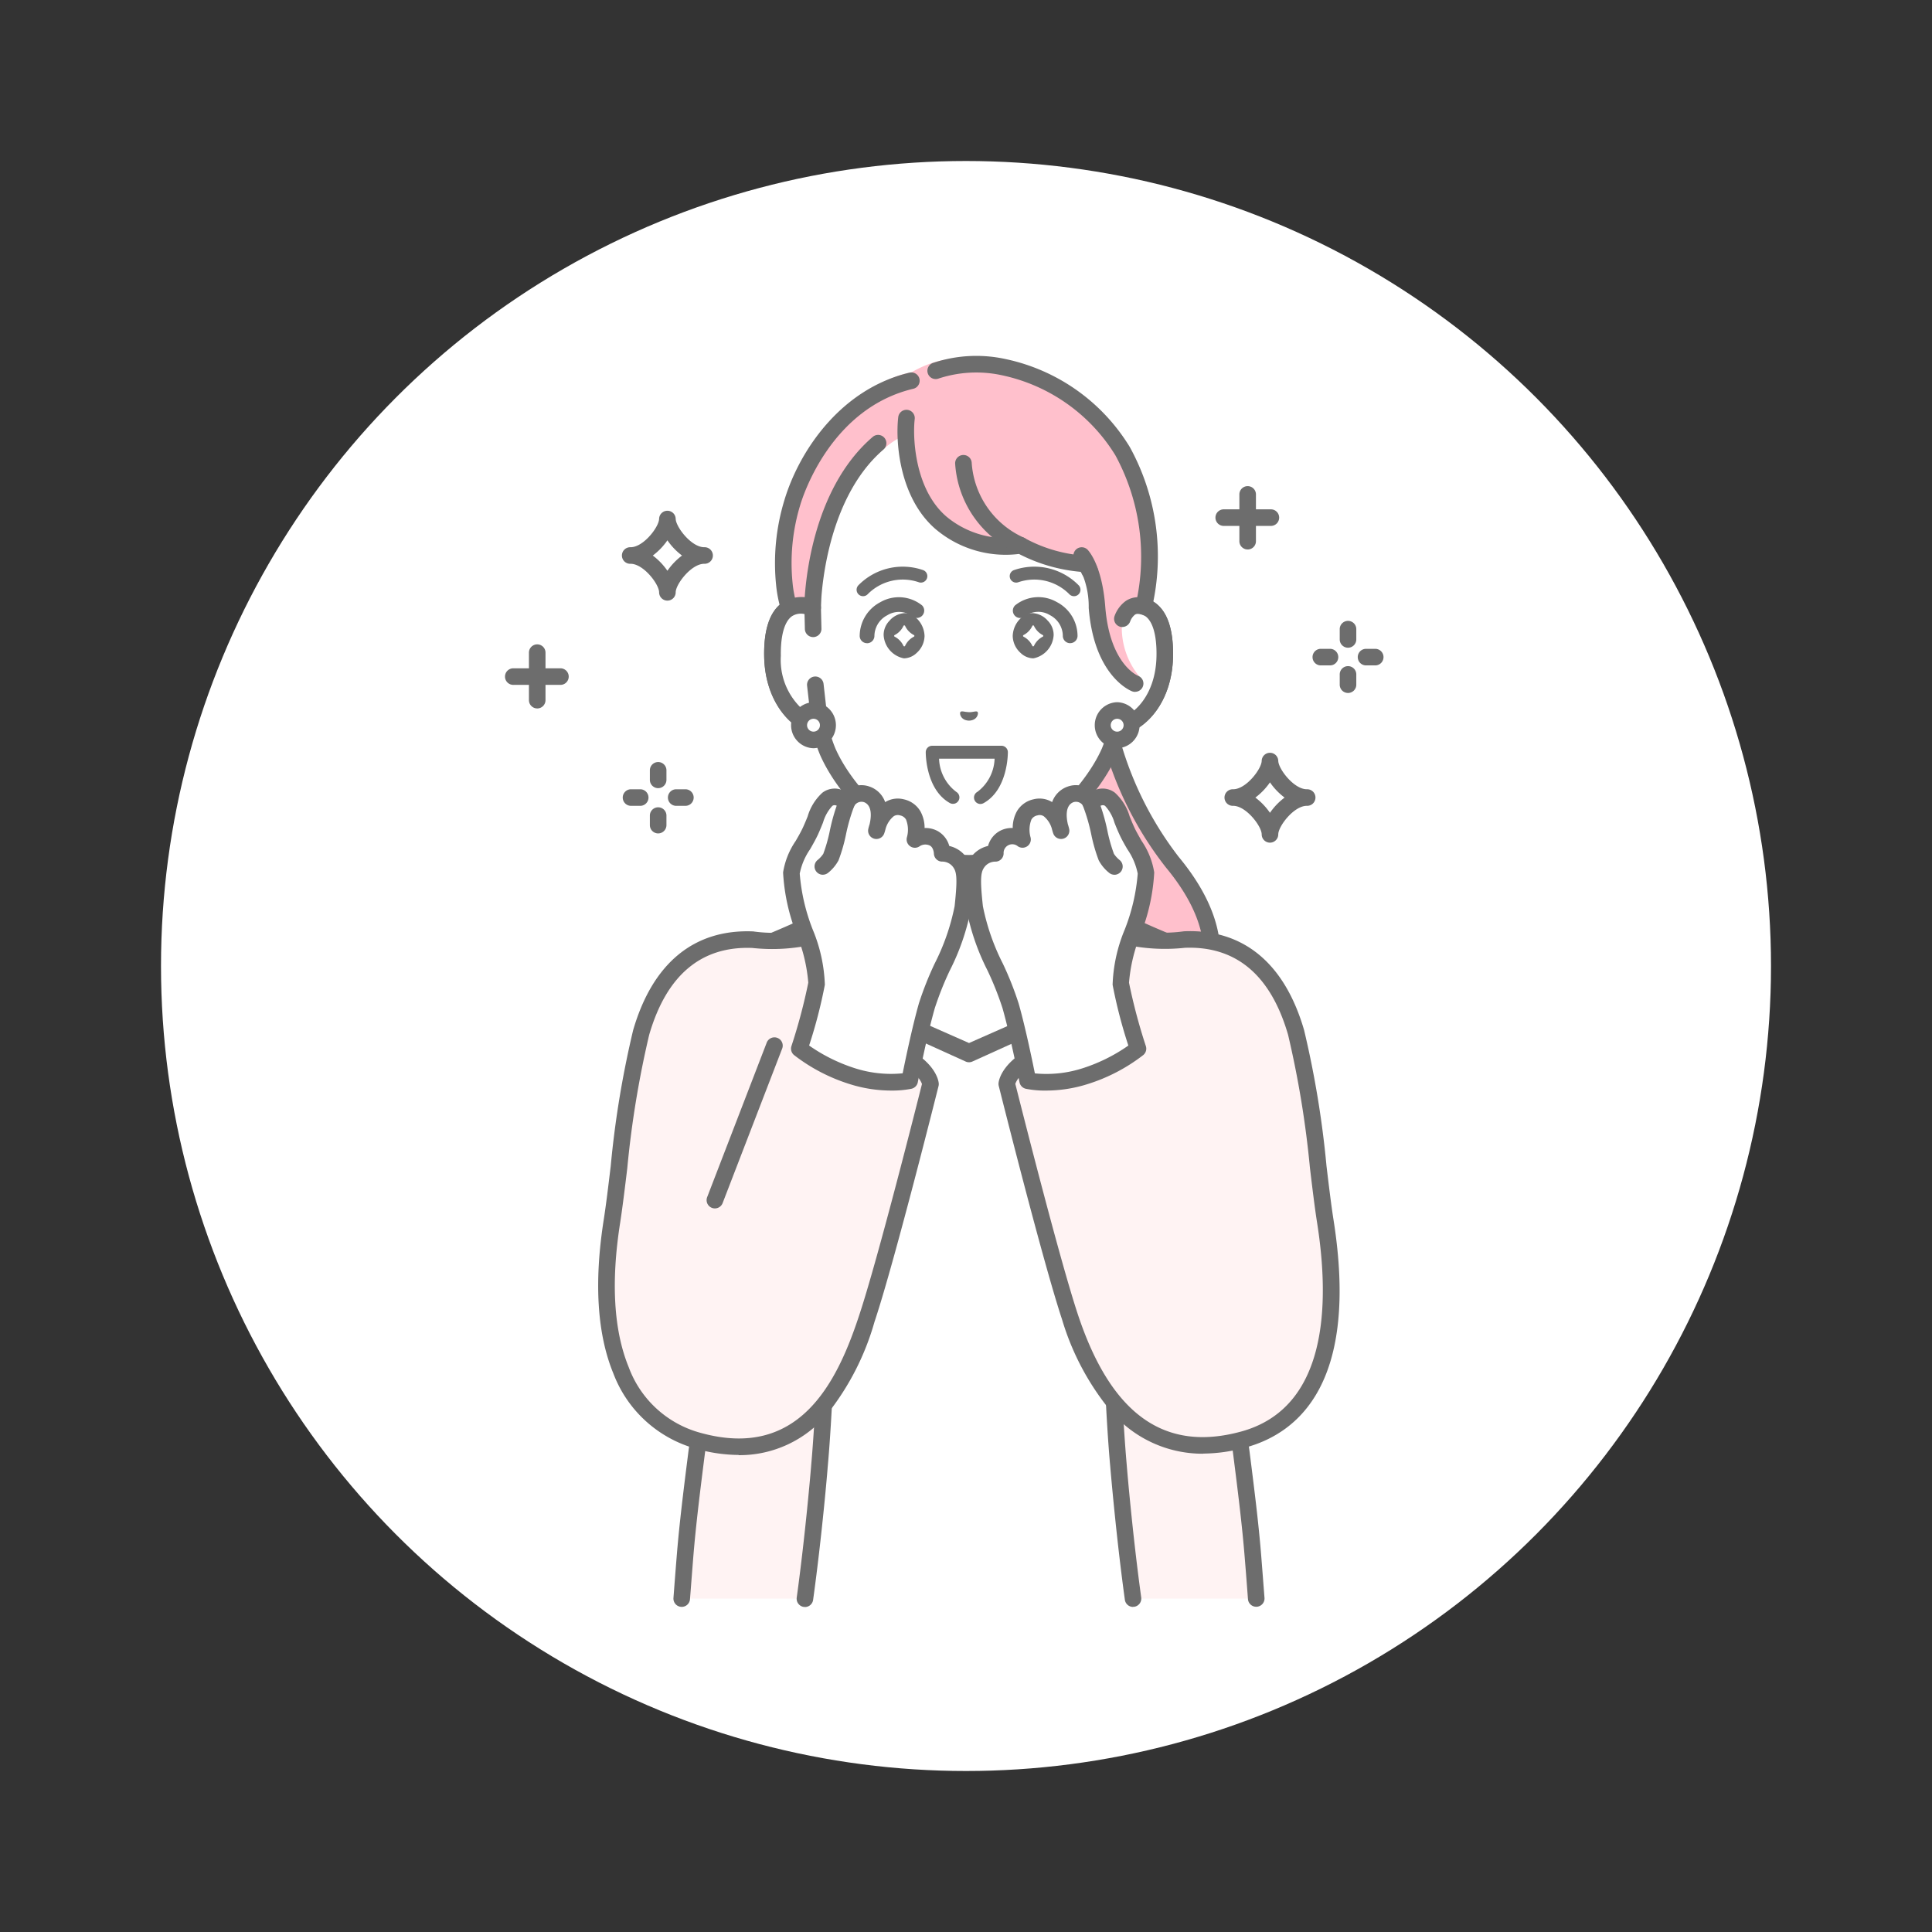 <svg xmlns="http://www.w3.org/2000/svg" xmlns:xlink="http://www.w3.org/1999/xlink" width="120" height="120" viewBox="0 0 120 120">
  <rect x="0" y="0" width="120" height="120" fill="#333333" stroke="none"/>
  <defs>
    <clipPath id="clip-path">
      <rect id="長方形_4811" data-name="長方形 4811" width="120" height="120" transform="translate(-17603 -14145)" fill="#fff" stroke="#707070" stroke-width="1"/>
    </clipPath>
    <clipPath id="clip-path-2">
      <rect id="長方形_4785" data-name="長方形 4785" width="54.567" height="77.705" fill="none"/>
    </clipPath>
  </defs>
  <g id="マスクグループ_6" data-name="マスクグループ 6" transform="translate(17603 14145)" clip-path="url(#clip-path)">
    <g id="グループ_6027" data-name="グループ 6027" transform="translate(151 -20.641)">
      <circle id="楕円形_411" data-name="楕円形 411" cx="50" cy="50" r="50" transform="translate(-17744 -14114.359)" fill="#fff"/>
      <g id="グループ_5865" data-name="グループ 5865" transform="translate(-17722.611 -14102.256)">
        <g id="グループ_5864" data-name="グループ 5864" clip-path="url(#clip-path-2)">
          <path id="パス_6030" data-name="パス 6030" d="M143.946,80.286h-4.371l.6,24.628s6.048.4,8.173-1.2c1.619-1.22,4.873-4.97.144-10.675a21.61,21.61,0,0,1-4.544-12.754" transform="translate(-107.061 -61.584)" fill="#ffc0cc"/>
          <path id="パス_6031" data-name="パス 6031" d="M140.13,103.78c-.941,0-1.606-.042-1.687-.048a.515.515,0,0,1,.068-1.027c1.63.108,6.214.121,7.83-1.1a5.97,5.97,0,0,0,2.364-3.949c.218-1.862-.559-3.876-2.307-5.986a21.879,21.879,0,0,1-4.653-12.568h-3.867a.515.515,0,1,1,0-1.029h4.372a.515.515,0,0,1,.515.522,21.26,21.26,0,0,0,4.426,12.418c1.935,2.335,2.789,4.61,2.537,6.762a7.005,7.005,0,0,1-2.767,4.652c-1.535,1.157-4.815,1.349-6.83,1.349" transform="translate(-105.365 -59.888)" fill="#6d6d6d"/>
          <path id="パス_6032" data-name="パス 6032" d="M86.852,117.786c-.733-.825-.842-1.42-.842-4.093v-5.28l-5.823,3.431-5.823-3.431v5.28c0,2.673-.109,3.268-.842,4.093A77.4,77.4,0,0,1,67,122.253l8.453,8.559h9.478l8.453-8.559a77.4,77.4,0,0,1-6.526-4.467" transform="translate(-51.389 -83.159)" fill="#fff"/>
          <path id="パス_6033" data-name="パス 6033" d="M83.231,129.63a.515.515,0,0,1-.366-.876l8-8.1a60.137,60.137,0,0,1-6.1-4.218c-.877-.987-.972-1.77-.972-4.435v-4.379l-5.047,2.974a.516.516,0,0,1-.523,0l-5.047-2.974V112c0,2.664-.1,3.448-.972,4.435a60.136,60.136,0,0,1-6.1,4.218l8,8.1a.515.515,0,1,1-.732.723l-8.453-8.559a.515.515,0,0,1,.092-.8,69.459,69.459,0,0,0,6.416-4.373c.587-.66.713-1.056.713-3.751v-5.28a.515.515,0,0,1,.776-.444l5.562,3.278,5.562-3.278a.515.515,0,0,1,.776.444V112c0,2.695.126,3.091.712,3.751a69.4,69.4,0,0,0,6.416,4.373.515.515,0,0,1,.092.8L83.6,129.477a.513.513,0,0,1-.366.153" transform="translate(-49.694 -81.463)" fill="#6d6d6d"/>
          <path id="パス_6034" data-name="パス 6034" d="M69.43,176.83l1.755-11.543,10.742,4.742,10.742-4.742,1.755,11.543.167,26.7H69.262Z" transform="translate(-53.128 -126.784)" fill="#fff"/>
          <path id="パス_6035" data-name="パス 6035" d="M67.567,200.23a.515.515,0,0,1-.515-.518l.167-24.581a.5.5,0,0,1,.006-.075l1.755-11.543a.515.515,0,0,1,.717-.393l10.534,4.65,10.534-4.65a.515.515,0,0,1,.717.393l1.755,11.543a.532.532,0,0,1,.006.075l.167,24.581a.515.515,0,0,1-.515.518m-.518,0-.164-24.775-1.648-11.121L80.438,168.92a.5.5,0,0,1-.416,0L69.9,164.334l-1.648,11.121-.164,24.775" transform="translate(-51.432 -125.089)" fill="#6d6d6d"/>
          <path id="パス_6036" data-name="パス 6036" d="M48.639,142.782a20.815,20.815,0,0,1-2.514,1.532c-2.541,1.237-5.514,2.266-7.589,3.258s-2.941,2.98-3.322,6.271,4.379,20.73,4.379,20.73c0,3.334-1.061,4.312-1.444,9.147-.069.872-.135,1.731-.2,2.563H45.6c.561-4.084.893-8.148.893-8.148s.627-5.9.627-19.869c0-9.234,1.194-13.249,1.194-13.249a8.539,8.539,0,0,0,1.1-1.22,3.6,3.6,0,0,0,.437-1.574s-.24-.028-1.21.559" transform="translate(-26.994 -109.093)" fill="#fff3f3"/>
          <path id="パス_6037" data-name="パス 6037" d="M43.912,185.1a.521.521,0,0,1-.071,0,.515.515,0,0,1-.44-.58c.543-3.949.875-7.932.89-8.113.018-.313.625-6.177.625-19.833,0-9.2,1.166-13.229,1.216-13.4a.514.514,0,0,1,.147-.234,8.065,8.065,0,0,0,1.018-1.13,1.674,1.674,0,0,0,.2-.45c-.085.048-.179.1-.283.165-.154.093-.321.208-.515.341a14.541,14.541,0,0,1-2.04,1.213c-1.388.676-2.876,1.279-4.316,1.863-1.2.487-2.336.947-3.276,1.4-1.77.846-2.648,2.545-3.033,5.866-.293,2.525,2.727,14.537,4.365,20.535a.511.511,0,0,1,.018.136c0,1.953-.354-.205-.728,2.754-.273,2.161-.556,4.4-.718,6.434-.069.871-.135,1.729-.2,2.561a.515.515,0,0,1-1.027-.077c.063-.833.129-1.693.2-2.565.164-2.062.448-4.309.723-6.482.366-2.89.711-.67.72-2.556-.37-1.359-4.756-17.577-4.376-20.858.431-3.723,1.478-5.657,3.612-6.676.969-.463,2.117-.929,3.334-1.422,1.424-.577,2.9-1.174,4.252-1.834a13.641,13.641,0,0,0,1.907-1.136c.207-.142.386-.265.566-.374,1.121-.678,1.433-.642,1.536-.629a.515.515,0,0,1,.455.532,4,4,0,0,1-.526,1.843,8.533,8.533,0,0,1-1.063,1.206c-.194.754-1.138,4.837-1.138,12.974,0,13.821-.621,19.79-.627,19.9,0,0,0,.008,0,.012,0,.041-.339,4.125-.9,8.176a.515.515,0,0,1-.509.445" transform="translate(-25.304 -107.394)" fill="#6d6d6d"/>
          <path id="パス_6038" data-name="パス 6038" d="M93.093,19.968h0V14.982a8.548,8.548,0,0,0-1.052-4.115,9.614,9.614,0,0,0-8.6-5.23H83.36a9.614,9.614,0,0,0-8.6,5.23,8.548,8.548,0,0,0-1.051,4.115v4.987h0c-1.073-.406-2.542-.142-2.491,3,.045,2.784,1.721,4.275,2.958,4.429a9.225,9.225,0,0,0,.478,1.514c1.281,2.907,4.758,6.036,7.557,6.8a5.429,5.429,0,0,0,2.38,0c2.8-.759,6.276-3.888,7.558-6.8a9.2,9.2,0,0,0,.478-1.514c1.237-.154,2.913-1.646,2.958-4.429.051-3.142-1.417-3.407-2.49-3" transform="translate(-54.626 -4.323)" fill="#fff"/>
          <path id="パス_6039" data-name="パス 6039" d="M81.705,34.66a5.66,5.66,0,0,1-1.322-.149c-2.941-.8-6.556-4.041-7.9-7.085a9.141,9.141,0,0,1-.428-1.281c-1.506-.4-3.007-2.144-3.051-4.862-.027-1.662.353-2.781,1.129-3.326a1.973,1.973,0,0,1,1.363-.334V13.287a9.09,9.09,0,0,1,1.115-4.363,10.113,10.113,0,0,1,9.049-5.5h.083a10.115,10.115,0,0,1,9.051,5.5,9.089,9.089,0,0,1,1.115,4.363v4.336a1.976,1.976,0,0,1,1.363.334c.776.545,1.155,1.664,1.128,3.326-.044,2.717-1.545,4.46-3.051,4.862a9.175,9.175,0,0,1-.426,1.275c-1.344,3.049-4.959,6.293-7.9,7.089a5.648,5.648,0,0,1-1.325.15M71.263,18.642a.913.913,0,0,0-.535.157c-.466.328-.712,1.2-.691,2.467.041,2.5,1.49,3.8,2.507,3.927a.514.514,0,0,1,.437.394,8.71,8.71,0,0,0,.45,1.428c1.21,2.746,4.585,5.786,7.219,6.5a4.943,4.943,0,0,0,2.115,0c2.63-.713,6-3.753,7.217-6.5a8.675,8.675,0,0,0,.447-1.423.515.515,0,0,1,.438-.394c1.017-.127,2.467-1.429,2.507-3.927.021-1.264-.225-2.14-.691-2.467a1.213,1.213,0,0,0-1.1-.044l-.043.014a.515.515,0,0,1-.655-.5V13.287a8.055,8.055,0,0,0-.988-3.868,9.119,9.119,0,0,0-8.151-4.963h-.078a9.118,9.118,0,0,0-8.149,4.963,8.057,8.057,0,0,0-.988,3.868v4.987a.515.515,0,0,1-.7.48,1.654,1.654,0,0,0-.566-.112" transform="translate(-52.931 -2.629)" fill="#6d6d6d"/>
          <path id="パス_6040" data-name="パス 6040" d="M163.592,62.887v-1.3l-.467,8.729c1.237-.154,2.913-1.646,2.958-4.429.051-3.143-1.418-3.407-2.491-3" transform="translate(-125.126 -47.241)" fill="#fff"/>
          <path id="パス_6041" data-name="パス 6041" d="M161.429,69.137a.515.515,0,0,1-.063-1.025c1.017-.127,2.467-1.429,2.507-3.927.021-1.264-.225-2.14-.691-2.467a1.213,1.213,0,0,0-1.1-.044.515.515,0,0,1-.7-.481v-1.3a.515.515,0,1,1,1.029,0v.648a1.972,1.972,0,0,1,1.363.333c.776.545,1.156,1.664,1.129,3.326-.048,2.933-1.792,4.73-3.409,4.932a.5.5,0,0,1-.064,0" transform="translate(-123.43 -45.547)" fill="#6d6d6d"/>
          <path id="パス_6042" data-name="パス 6042" d="M95.333,16.087a.67.67,0,0,1,.592-.421c.492-.047.632.167.666,0,.7-3.426.5-12.017-8.817-14.394C86.122.851,84.494.2,82.061,1.588c-4.124.772-6.758,5.883-7.419,8.125a11.541,11.541,0,0,0-.2,6.475l.629,1.721.843-1.693s.4-6.424,4.437-9.878a4.55,4.55,0,0,1,.86-.621c.322-.172.492-.268.492-.268a6.756,6.756,0,0,0,2.168,5.477,6.237,6.237,0,0,0,4.965,1.411,9.327,9.327,0,0,0,4,1.159,1.458,1.458,0,0,1,.289.438,8.423,8.423,0,0,1,.623,2.575c.369,4.058,2.463,3.983,2.463,3.983A4.769,4.769,0,0,1,95.174,16.7a1.989,1.989,0,0,1,.16-.613" transform="translate(-56.828 -0.571)" fill="#ffc0cc"/>
          <path id="パス_6043" data-name="パス 6043" d="M76.6,33.96a.515.515,0,0,1-.46-.744l.791-1.59c.027-.976.35-7.155,4.265-10.5a.515.515,0,0,1,.669.782c-3.816,3.264-3.907,9.787-3.908,9.852a.512.512,0,0,1-.054.226l-.843,1.693a.515.515,0,0,1-.461.286" transform="translate(-58.363 -16.106)" fill="#6d6d6d"/>
          <path id="パス_6044" data-name="パス 6044" d="M72.744,19.494a.514.514,0,0,1-.487-.348,8.029,8.029,0,0,1-.309-1.574,13.383,13.383,0,0,1,.507-5.212c.9-3.04,3.481-6.95,7.818-7.962a.515.515,0,0,1,.234,1c-5.143,1.2-6.883,6.635-7.064,7.25a12.345,12.345,0,0,0-.471,4.809,7.177,7.177,0,0,0,.26,1.355.515.515,0,0,1-.488.679" transform="translate(-55.134 -3.363)" fill="#6d6d6d"/>
          <path id="パス_6045" data-name="パス 6045" d="M126.036,16.073a.515.515,0,0,1-.5-.647,13.2,13.2,0,0,0-1.264-9.244A10.927,10.927,0,0,0,117.2,1.2a7.5,7.5,0,0,0-3.909.208.515.515,0,1,1-.323-.977A8.472,8.472,0,0,1,117.453.2a11.918,11.918,0,0,1,7.709,5.458,14.085,14.085,0,0,1,1.371,10.028.515.515,0,0,1-.5.383" transform="translate(-86.38 0)" fill="#6d6d6d"/>
          <path id="パス_6046" data-name="パス 6046" d="M116.492,24.954a.515.515,0,0,1-.457-.278c-.041-.079-.075-.14-.1-.185A10.291,10.291,0,0,1,112.1,23.38a6.73,6.73,0,0,1-5.2-1.561c-2.225-1.939-2.476-5.376-2.3-6.923a.515.515,0,1,1,1.023.117c-.126,1.094-.02,4.31,1.952,6.029a5.774,5.774,0,0,0,4.526,1.295.519.519,0,0,1,.384.075,9,9,0,0,0,3.765,1.076.511.511,0,0,1,.138.032c.1.037.259.1.56.682a.515.515,0,0,1-.457.751" transform="translate(-80.199 -11.076)" fill="#6d6d6d"/>
          <path id="パス_6047" data-name="パス 6047" d="M162.823,66.2a.514.514,0,0,1-.486-.68,1.988,1.988,0,0,1,.7-.942,1.4,1.4,0,0,1,1.073-.2l-.267.994.017,0a.377.377,0,0,0-.262.065.976.976,0,0,0-.291.417.517.517,0,0,1-.486.342" transform="translate(-124.5 -49.356)" fill="#6d6d6d"/>
          <path id="パス_6048" data-name="パス 6048" d="M155.267,60a.516.516,0,0,1-.182-.033c-.1-.036-2.368-.938-2.7-5.183a5.266,5.266,0,0,0-.811-2.9.515.515,0,0,1,.731-.725c.092.093.908.983,1.107,3.542.276,3.54,1.969,4.272,2.041,4.3a.514.514,0,0,1-.187.994" transform="translate(-116.152 -39.129)" fill="#6d6d6d"/>
          <path id="パス_6049" data-name="パス 6049" d="M123.988,32.487a.509.509,0,0,1-.186-.035,6.525,6.525,0,0,1-3.88-5.554.515.515,0,0,1,1.026-.08,5.5,5.5,0,0,0,3.228,4.675.515.515,0,0,1-.188.994" transform="translate(-91.985 -20.207)" fill="#6d6d6d"/>
          <path id="パス_6050" data-name="パス 6050" d="M73.739,67.965l-.031-1.287c-1.073-.407-2.542-.142-2.491,3,.045,2.784,1.721,4.275,2.958,4.43l-.3-2.662Z" transform="translate(-54.626 -51.032)" fill="#fff"/>
          <path id="パス_6051" data-name="パス 6051" d="M72.48,72.925a.536.536,0,0,1-.064,0c-1.617-.2-3.361-2-3.409-4.932-.027-1.662.353-2.781,1.129-3.326A2.161,2.161,0,0,1,72.2,64.5a.514.514,0,0,1,.332.469l.031,1.287a.515.515,0,1,1-1.029.025l-.022-.909a1.022,1.022,0,0,0-.78.134c-.466.328-.712,1.2-.691,2.467a4.135,4.135,0,0,0,1.841,3.7l-.212-1.865a.515.515,0,0,1,1.023-.116l.3,2.662a.515.515,0,0,1-.511.573" transform="translate(-52.931 -49.334)" fill="#6d6d6d"/>
          <path id="パス_6052" data-name="パス 6052" d="M161.026,95.473a.915.915,0,1,1-.914-.916.915.915,0,0,1,.914.916" transform="translate(-122.112 -72.53)" fill="#fff"/>
          <path id="パス_6053" data-name="パス 6053" d="M158.417,95.207h0a1.43,1.43,0,0,1,0-2.859h0a1.43,1.43,0,0,1,0,2.859m0-1.83a.4.4,0,0,0,0,.8h0a.4.4,0,0,0,.4-.4h0a.4.4,0,0,0-.4-.4Z" transform="translate(-120.417 -70.836)" fill="#6d6d6d"/>
          <path id="パス_6054" data-name="パス 6054" d="M80.062,95.473a.915.915,0,1,1-.914-.916.915.915,0,0,1,.914.916" transform="translate(-60.008 -72.53)" fill="#fff"/>
          <path id="パス_6055" data-name="パス 6055" d="M77.453,95.207h0a1.43,1.43,0,0,1,0-2.859h0a1.43,1.43,0,0,1,0,2.859m0-1.83a.4.4,0,0,0,0,.8h0a.4.4,0,0,0,.4-.4h0a.4.4,0,0,0-.4-.4Z" transform="translate(-58.314 -70.836)" fill="#6d6d6d"/>
          <path id="パス_6056" data-name="パス 6056" d="M163.768,153.842c-.381-3.291-1.247-5.28-3.322-6.271s-5.048-2.021-7.589-3.258a20.847,20.847,0,0,1-2.514-1.532c-.97-.587-1.21-.559-1.21-.559a3.6,3.6,0,0,0,.437,1.574,8.558,8.558,0,0,0,1.1,1.22s1.194,4.016,1.194,13.249c0,13.966.627,19.869.627,19.869s.332,4.064.893,8.148h7.65c-.063-.833-.129-1.691-.2-2.563-.383-4.836-1.444-5.814-1.444-9.147,0,0,4.761-17.439,4.38-20.73" transform="translate(-114.392 -109.092)" fill="#fff3f3"/>
          <path id="パス_6057" data-name="パス 6057" d="M151.685,185.1a.515.515,0,0,1-.509-.445c-.557-4.051-.893-8.135-.9-8.176,0,0,0-.008,0-.012-.006-.109-.627-6.078-.627-19.9,0-8.136-.944-12.219-1.138-12.974a8.519,8.519,0,0,1-1.063-1.206,4,4,0,0,1-.526-1.843.515.515,0,0,1,.455-.532c.1-.013.415-.048,1.536.629.18.109.359.232.566.374a13.641,13.641,0,0,0,1.907,1.136c1.356.66,2.829,1.257,4.252,1.834,1.216.493,2.365.959,3.333,1.422,2.134,1.02,3.181,2.954,3.612,6.676.38,3.28-4.006,19.5-4.376,20.858.008,1.886.354-.334.72,2.556.275,2.173.56,4.42.723,6.482.069.873.135,1.732.2,2.565a.515.515,0,0,1-1.027.077c-.062-.832-.128-1.69-.2-2.561-.162-2.038-.444-4.273-.718-6.434-.375-2.959-.728-.8-.728-2.754a.511.511,0,0,1,.018-.136c1.638-6,4.657-18.01,4.365-20.535-.385-3.321-1.263-5.02-3.033-5.866-.941-.449-2.075-.909-3.276-1.4-1.44-.584-2.928-1.187-4.316-1.863a14.563,14.563,0,0,1-2.04-1.213c-.194-.133-.361-.248-.515-.342-.1-.063-.2-.117-.283-.165a1.676,1.676,0,0,0,.2.45,8.034,8.034,0,0,0,1.017,1.13.513.513,0,0,1,.147.234c.05.167,1.216,4.193,1.216,13.4,0,13.659.608,19.52.625,19.833.015.181.347,4.164.89,8.113a.515.515,0,0,1-.44.58.522.522,0,0,1-.071,0" transform="translate(-112.698 -107.394)" fill="#6d6d6d"/>
          <path id="パス_6058" data-name="パス 6058" d="M196.228,38.594a.515.515,0,0,1-.515-.515V35.152a.515.515,0,0,1,1.029,0V38.08a.515.515,0,0,1-.515.515" transform="translate(-150.122 -26.568)" fill="#6d6d6d"/>
          <path id="パス_6059" data-name="パス 6059" d="M192.871,41.951h-2.928a.515.515,0,1,1,0-1.029h2.928a.515.515,0,0,1,0,1.029" transform="translate(-145.301 -31.389)" fill="#6d6d6d"/>
          <path id="パス_6060" data-name="パス 6060" d="M6.8,80.981a.515.515,0,0,1-.515-.515V77.539a.515.515,0,1,1,1.029,0v2.928a.515.515,0,0,1-.515.515" transform="translate(-4.821 -59.082)" fill="#6d6d6d"/>
          <path id="パス_6061" data-name="パス 6061" d="M3.443,84.338H.515a.515.515,0,1,1,0-1.029H3.443a.515.515,0,0,1,0,1.029" transform="translate(0 -63.902)" fill="#6d6d6d"/>
          <path id="パス_6062" data-name="パス 6062" d="M196.344,112.526a2.874,2.874,0,0,0-2.288-2.288,2.874,2.874,0,0,0,2.288-2.287,2.874,2.874,0,0,0,2.288,2.287,2.874,2.874,0,0,0-2.288,2.288" transform="translate(-148.851 -82.804)" fill="#fff"/>
          <path id="パス_6063" data-name="パス 6063" d="M194.648,111.345a.515.515,0,0,1-.515-.515c0-.5-.966-1.773-1.773-1.773a.515.515,0,1,1,0-1.029c.807,0,1.773-1.272,1.773-1.773a.515.515,0,0,1,1.029,0c0,.5.966,1.773,1.773,1.773a.515.515,0,1,1,0,1.029c-.807,0-1.773,1.272-1.773,1.773a.515.515,0,0,1-.515.515m-.908-2.8a4.035,4.035,0,0,1,.908.946,4.037,4.037,0,0,1,.908-.946,4.037,4.037,0,0,1-.908-.946,4.036,4.036,0,0,1-.908.946" transform="translate(-147.156 -81.109)" fill="#6d6d6d"/>
          <path id="パス_6064" data-name="パス 6064" d="M35.678,47.977a2.874,2.874,0,0,0-2.288-2.288A2.874,2.874,0,0,0,35.678,43.4a2.874,2.874,0,0,0,2.288,2.287,2.874,2.874,0,0,0-2.288,2.288" transform="translate(-25.612 -33.292)" fill="#fff"/>
          <path id="パス_6065" data-name="パス 6065" d="M33.982,46.8a.515.515,0,0,1-.515-.515c0-.5-.966-1.773-1.773-1.773a.515.515,0,1,1,0-1.029c.807,0,1.773-1.272,1.773-1.773a.515.515,0,0,1,1.029,0c0,.5.966,1.773,1.773,1.773a.515.515,0,1,1,0,1.029c-.807,0-1.773,1.272-1.773,1.773a.515.515,0,0,1-.515.515M33.074,44a4.031,4.031,0,0,1,.908.946A4.037,4.037,0,0,1,34.89,44a4.038,4.038,0,0,1-.908-.946,4.032,4.032,0,0,1-.908.946" transform="translate(-23.917 -31.597)" fill="#6d6d6d"/>
          <path id="パス_6066" data-name="パス 6066" d="M39.049,109.852a.515.515,0,0,1-.515-.515v-.615a.515.515,0,0,1,1.029,0v.615a.515.515,0,0,1-.515.515" transform="translate(-29.558 -83.001)" fill="#6d6d6d"/>
          <path id="パス_6067" data-name="パス 6067" d="M39.049,121.919a.515.515,0,0,1-.515-.515v-.615a.515.515,0,0,1,1.029,0v.615a.515.515,0,0,1-.515.515" transform="translate(-29.558 -92.257)" fill="#6d6d6d"/>
          <path id="パス_6068" data-name="パス 6068" d="M44.377,116.59h-.615a.515.515,0,0,1,0-1.029h.615a.515.515,0,0,1,0,1.029" transform="translate(-33.173 -88.641)" fill="#6d6d6d"/>
          <path id="パス_6069" data-name="パス 6069" d="M32.311,116.59H31.7a.515.515,0,0,1,0-1.029h.615a.515.515,0,0,1,0,1.029" transform="translate(-23.917 -88.641)" fill="#6d6d6d"/>
          <path id="パス_6070" data-name="パス 6070" d="M222.988,72.407a.515.515,0,0,1-.515-.515v-.615a.515.515,0,1,1,1.029,0v.615a.515.515,0,0,1-.515.515" transform="translate(-170.649 -54.279)" fill="#6d6d6d"/>
          <path id="パス_6071" data-name="パス 6071" d="M222.988,84.472a.515.515,0,0,1-.515-.515v-.615a.515.515,0,1,1,1.029,0v.615a.515.515,0,0,1-.515.515" transform="translate(-170.649 -63.533)" fill="#6d6d6d"/>
          <path id="パス_6072" data-name="パス 6072" d="M228.316,79.144H227.7a.515.515,0,0,1,0-1.029h.615a.515.515,0,0,1,0,1.029" transform="translate(-174.264 -59.918)" fill="#6d6d6d"/>
          <path id="パス_6073" data-name="パス 6073" d="M216.25,79.144h-.615a.515.515,0,0,1,0-1.029h.615a.515.515,0,0,1,0,1.029" transform="translate(-165.008 -59.918)" fill="#6d6d6d"/>
          <path id="パス_6074" data-name="パス 6074" d="M121.258,94.828c.073-.085.272.009.533.015s.46-.1.533-.016-.012.528-.533.541c-.521-.013-.609-.453-.533-.541" transform="translate(-92.993 -72.711)" fill="#6d6d6d"/>
          <path id="パス_6075" data-name="パス 6075" d="M101.239,69.034a1.359,1.359,0,0,1,.916-.437,1.057,1.057,0,0,1,.725.308,1.584,1.584,0,0,1,.507,1.115,1.449,1.449,0,0,1-.48,1.041,1.187,1.187,0,0,1-.78.345H102.1a1.562,1.562,0,0,1-1.254-1.453,1.262,1.262,0,0,1,.4-.919" transform="translate(-77.351 -52.618)" fill="#6d6d6d"/>
          <path id="パス_6076" data-name="パス 6076" d="M94.935,67.2a.455.455,0,0,1-.457-.434,2.38,2.38,0,0,1,1.278-2.111,2.3,2.3,0,0,1,2.6.2.458.458,0,0,1-.6.688,1.374,1.374,0,0,0-1.563-.079,1.467,1.467,0,0,0-.8,1.268.46.46,0,0,1-.441.471h-.017" transform="translate(-72.47 -49.353)" fill="#6d6d6d"/>
          <path id="パス_6077" data-name="パス 6077" d="M94.053,58.04a.4.4,0,0,1-.3-.666,3.858,3.858,0,0,1,4.015-.959.4.4,0,0,1-.246.762,3.062,3.062,0,0,0-3.172.732.4.4,0,0,1-.3.132" transform="translate(-71.836 -43.113)" fill="#6d6d6d"/>
          <path id="パス_6078" data-name="パス 6078" d="M137.427,69.034a1.359,1.359,0,0,0-.916-.437,1.058,1.058,0,0,0-.725.308,1.584,1.584,0,0,0-.506,1.115,1.449,1.449,0,0,0,.48,1.041,1.187,1.187,0,0,0,.78.345h.028a1.562,1.562,0,0,0,1.254-1.453,1.262,1.262,0,0,0-.4-.919" transform="translate(-103.767 -52.618)" fill="#6d6d6d"/>
          <path id="パス_6079" data-name="パス 6079" d="M138.828,67.2h-.021a.457.457,0,0,1-.436-.478,1.467,1.467,0,0,0-.8-1.264,1.374,1.374,0,0,0-1.564.08.457.457,0,0,1-.6-.688,2.3,2.3,0,0,1,2.6-.2,2.379,2.379,0,0,1,1.278,2.111.457.457,0,0,1-.456.437" transform="translate(-103.746 -49.353)" fill="#6d6d6d"/>
          <path id="パス_6080" data-name="パス 6080" d="M115.487,107.59a.4.4,0,0,1-.194-.751,2.689,2.689,0,0,0,1.071-2.062h-3.449a2.688,2.688,0,0,0,1.071,2.062.4.4,0,0,1-.386.7c-1.513-.834-1.513-3.072-1.512-3.166a.4.4,0,0,1,.4-.4h4.3a.4.4,0,0,1,.4.4c0,.095,0,2.332-1.512,3.166a.4.4,0,0,1-.193.05" transform="translate(-85.977 -79.756)" fill="#6d6d6d"/>
          <path id="パス_6081" data-name="パス 6081" d="M138.469,58.04a.4.4,0,0,1-.3-.134A3.062,3.062,0,0,0,135,57.176a.4.4,0,0,1-.246-.762,3.857,3.857,0,0,1,4.015.959.4.4,0,0,1-.3.667" transform="translate(-103.15 -43.112)" fill="#6d6d6d"/>
          <path id="パス_6082" data-name="パス 6082" d="M138.6,73.118a1.215,1.215,0,0,0-.548-.571.056.056,0,0,1,0-.1,1.213,1.213,0,0,0,.548-.571.056.056,0,0,1,.1,0,1.213,1.213,0,0,0,.548.571.056.056,0,0,1,0,.1,1.215,1.215,0,0,0-.548.571.056.056,0,0,1-.1,0" transform="translate(-105.868 -55.105)" fill="#fff"/>
          <path id="パス_6083" data-name="パス 6083" d="M104.232,73.118a1.215,1.215,0,0,0-.548-.571.056.056,0,0,1,0-.1,1.213,1.213,0,0,0,.548-.571.056.056,0,0,1,.1,0,1.213,1.213,0,0,0,.548.571.056.056,0,0,1,0,.1,1.215,1.215,0,0,0-.548.571.056.056,0,0,1-.1,0" transform="translate(-79.505 -55.105)" fill="#fff"/>
          <path id="パス_6084" data-name="パス 6084" d="M44.553,161.428l-1.16-3.863-3.377-3.253s-.928.508-3.969.317c-4.079-.164-6.011,2.615-6.926,5.766s-1.354,8.8-1.815,11.725c-1.217,7.718.922,12.412,5.393,13.639,7.4,2.033,9.64-5.2,10.468-7.709,1.254-3.8,3.919-14.461,3.919-14.461s-.093-1.2-2.533-2.162" transform="translate(-20.687 -118.365)" fill="#fff3f3"/>
          <path id="パス_6085" data-name="パス 6085" d="M33.476,184.911a9.87,9.87,0,0,1-2.612-.377,7.664,7.664,0,0,1-5.17-4.687c-1.006-2.449-1.207-5.655-.6-9.529.142-.9.285-2.085.436-3.341a60.658,60.658,0,0,1,1.393-8.448c1.208-4.162,3.782-6.284,7.441-6.137h.012a8.873,8.873,0,0,0,3.7-.257.487.487,0,0,1,.6.084l3.377,3.253a.515.515,0,0,1-.714.741l-3.145-3.03a11.517,11.517,0,0,1-3.87.237c-3.175-.124-5.329,1.69-6.405,5.4a61.16,61.16,0,0,0-1.36,8.284c-.152,1.265-.3,2.46-.441,3.378-.581,3.685-.4,6.706.531,8.978a6.585,6.585,0,0,0,4.49,4.085c6.027,1.655,8.4-3,9.8-7.234l.046-.14c1.162-3.518,3.58-13.117,3.878-14.3-.078-.224-.464-.994-2.193-1.679a.515.515,0,0,1,.379-.957c2.662,1.054,2.845,2.445,2.857,2.6a.518.518,0,0,1-.014.165c-.027.107-2.684,10.727-3.93,14.5l-.046.138a16.336,16.336,0,0,1-2.91,5.7,7.092,7.092,0,0,1-5.526,2.586m11.4-22.983h0Z" transform="translate(-18.987 -116.644)" fill="#6d6d6d"/>
          <path id="パス_6086" data-name="パス 6086" d="M76.725,132.53a35.065,35.065,0,0,0,1.068-4.033c.178-1.4-1.69-5.109-1.563-6.875a9.229,9.229,0,0,1,1.195-2.631c.415-.907.574-1.6,1.042-1.949.593-.441,1.195.22,1.195.22a1.048,1.048,0,0,1,1.265-.523c1.22.47.584,2.261.584,2.261s.371-1.747,1.583-1.459c1.283.305.813,2,.813,2a1.17,1.17,0,0,1,1.182-.064,1.146,1.146,0,0,1,.508.928,1.364,1.364,0,0,1,1.029.47c.406.5.458,1.017.254,2.872s-1.728,4.346-2.237,6.125-1.067,4.651-1.067,4.651a7.389,7.389,0,0,1-3.558-.28,10.525,10.525,0,0,1-3.292-1.711" transform="translate(-58.467 -89.501)" fill="#fff"/>
          <path id="パス_6087" data-name="パス 6087" d="M80.744,133.436a8.563,8.563,0,0,1-2.576-.4,10.978,10.978,0,0,1-3.467-1.808.515.515,0,0,1-.159-.552,34.882,34.882,0,0,0,1.047-3.94,10.117,10.117,0,0,0-.708-2.973,12.174,12.174,0,0,1-.857-3.874,4.776,4.776,0,0,1,.782-1.957c.162-.28.33-.571.458-.851.109-.239.2-.46.286-.674a3.2,3.2,0,0,1,.917-1.473,1.261,1.261,0,0,1,1.413-.074,1.492,1.492,0,0,1,1.51-.306l.029.01a1.565,1.565,0,0,1,.945.956,1.5,1.5,0,0,1,1.156-.174,1.584,1.584,0,0,1,1.029.737,2.115,2.115,0,0,1,.264,1.046,1.56,1.56,0,0,1,.833.2,1.52,1.52,0,0,1,.7.915,1.794,1.794,0,0,1,.987.606c.551.672.575,1.367.368,3.255a14.377,14.377,0,0,1-1.322,3.871,19.582,19.582,0,0,0-.931,2.339c-.5,1.737-1.052,4.58-1.057,4.608a.515.515,0,0,1-.39.4,6.055,6.055,0,0,1-1.252.113m-5.112-2.8a10.525,10.525,0,0,0,2.846,1.412,7.354,7.354,0,0,0,2.968.316c.167-.829.6-2.911,1.007-4.339a20.228,20.228,0,0,1,.98-2.475,13.764,13.764,0,0,0,1.24-3.565c.2-1.86.119-2.174-.14-2.489a.841.841,0,0,0-.611-.282.506.506,0,0,1-.376-.141.514.514,0,0,1-.16-.368s-.019-.358-.244-.483a.643.643,0,0,0-.641.039.51.51,0,0,1-.59,0,.516.516,0,0,1-.2-.561,1.719,1.719,0,0,0-.057-1.1.547.547,0,0,0-.379-.257.467.467,0,0,0-.384.053,1.553,1.553,0,0,0-.5.761,3.3,3.3,0,0,1-.094.318.515.515,0,0,1-.988-.279,3.059,3.059,0,0,1,.085-.308c.091-.393.188-1.145-.337-1.361a.514.514,0,0,0-.635.271.508.508,0,0,1-.388.279.514.514,0,0,1-.451-.167c-.027-.029-.3-.307-.507-.154a2.579,2.579,0,0,0-.577,1.035c-.087.214-.186.457-.3.715-.149.324-.329.636-.5.938a4.037,4.037,0,0,0-.646,1.516,12.044,12.044,0,0,0,.81,3.483,9.728,9.728,0,0,1,.75,3.421,30.45,30.45,0,0,1-.978,3.776m-.6.191h0Z" transform="translate(-56.774 -87.802)" fill="#6d6d6d"/>
          <path id="パス_6088" data-name="パス 6088" d="M82.949,121.95a.515.515,0,0,1-.331-.909,1.814,1.814,0,0,0,.358-.387,9.6,9.6,0,0,0,.407-1.434,12.078,12.078,0,0,1,.567-1.936.515.515,0,0,1,.949.4,11.32,11.32,0,0,0-.513,1.77,10.254,10.254,0,0,1-.461,1.6,2.513,2.513,0,0,1-.646.775.513.513,0,0,1-.33.119" transform="translate(-63.231 -89.721)" fill="#6d6d6d"/>
          <path id="パス_6089" data-name="パス 6089" d="M151.677,160.394c-.915-3.152-2.847-5.931-6.926-5.766-3.042.191-3.969-.317-3.969-.317l-3.377,3.253-1.16,3.863c-2.44.966-2.533,2.162-2.533,2.162s2.665,10.665,3.919,14.461c.828,2.507,3.378,9.661,10.782,7.628,4.471-1.228,6.3-5.84,5.079-13.558-.461-2.922-.9-8.574-1.815-11.725" transform="translate(-102.564 -118.365)" fill="#fff3f3"/>
          <path id="パス_6090" data-name="パス 6090" d="M144.2,184.834a7.462,7.462,0,0,1-5.725-2.644,16.227,16.227,0,0,1-3.031-5.7c-1.246-3.77-3.9-14.39-3.93-14.5a.518.518,0,0,1-.014-.165c.012-.155.2-1.547,2.857-2.6a.515.515,0,1,1,.379.957c-1.73.685-2.115,1.455-2.193,1.679.3,1.187,2.716,10.785,3.878,14.3,2.055,6.22,5.377,8.606,10.157,7.293,5.351-1.469,5.513-7.871,4.707-12.982-.145-.918-.289-2.113-.441-3.378a61.13,61.13,0,0,0-1.36-8.284c-1.076-3.706-3.231-5.519-6.405-5.4a11.52,11.52,0,0,1-3.871-.236l-3.145,3.03a.515.515,0,0,1-.714-.741l3.377-3.253a.487.487,0,0,1,.6-.084,8.86,8.86,0,0,0,3.7.258h.012c3.659-.149,6.232,1.975,7.441,6.137a60.652,60.652,0,0,1,1.393,8.448c.151,1.256.294,2.442.436,3.341,1.579,10.012-2.093,13.212-5.451,14.135a10.025,10.025,0,0,1-2.651.381" transform="translate(-100.869 -116.644)" fill="#6d6d6d"/>
          <path id="パス_6091" data-name="パス 6091" d="M134.848,132.53a35.068,35.068,0,0,1-1.068-4.033c-.178-1.4,1.69-5.109,1.563-6.875a9.228,9.228,0,0,0-1.195-2.631c-.415-.907-.574-1.6-1.042-1.949-.593-.441-1.195.22-1.195.22a1.048,1.048,0,0,0-1.265-.523c-1.22.47-.584,2.261-.584,2.261s-.371-1.747-1.583-1.459c-1.283.305-.813,2-.813,2a1.17,1.17,0,0,0-1.182-.064,1.146,1.146,0,0,0-.508.928,1.364,1.364,0,0,0-1.029.47c-.407.5-.458,1.017-.254,2.872s1.728,4.346,2.237,6.125S128,134.521,128,134.521a7.389,7.389,0,0,0,3.558-.28,10.525,10.525,0,0,0,3.292-1.711" transform="translate(-95.558 -89.501)" fill="#fff"/>
          <path id="パス_6092" data-name="パス 6092" d="M127.438,133.437a6.05,6.05,0,0,1-1.252-.113.515.515,0,0,1-.39-.4c-.006-.029-.561-2.871-1.057-4.608a19.535,19.535,0,0,0-.931-2.34,14.374,14.374,0,0,1-1.322-3.871c-.207-1.888-.183-2.583.368-3.255a1.8,1.8,0,0,1,.987-.607,1.52,1.52,0,0,1,.7-.915,1.555,1.555,0,0,1,.833-.2,2.121,2.121,0,0,1,.264-1.046,1.584,1.584,0,0,1,1.029-.737,1.5,1.5,0,0,1,1.155.174,1.565,1.565,0,0,1,.945-.956l.029-.01a1.491,1.491,0,0,1,1.51.306,1.261,1.261,0,0,1,1.413.074,3.193,3.193,0,0,1,.917,1.473c.087.215.177.436.287.675.128.28.3.57.458.851a4.775,4.775,0,0,1,.782,1.957,12.18,12.18,0,0,1-.858,3.874,10.118,10.118,0,0,0-.708,2.973,34.941,34.941,0,0,0,1.047,3.94.514.514,0,0,1-.159.552,10.972,10.972,0,0,1-3.467,1.808,8.57,8.57,0,0,1-2.576.4m-.7-1.068a7.348,7.348,0,0,0,2.968-.316,10.517,10.517,0,0,0,2.846-1.412,30.449,30.449,0,0,1-.978-3.776,9.729,9.729,0,0,1,.75-3.421,12.051,12.051,0,0,0,.81-3.482,4.035,4.035,0,0,0-.646-1.516c-.174-.3-.355-.613-.5-.938-.118-.259-.217-.5-.3-.715a2.576,2.576,0,0,0-.577-1.034c-.206-.154-.48.125-.51.157a.523.523,0,0,1-.453.157.515.515,0,0,1-.386-.28.513.513,0,0,0-.632-.264c-.525.216-.425.977-.335,1.367a3.085,3.085,0,0,1,.083.3.515.515,0,0,1-.988.279,3.239,3.239,0,0,1-.094-.318,1.55,1.55,0,0,0-.5-.76.467.467,0,0,0-.383-.053.547.547,0,0,0-.381.258,1.736,1.736,0,0,0-.056,1.1.515.515,0,0,1-.793.558.539.539,0,0,0-.879.449.515.515,0,0,1-.16.368.508.508,0,0,1-.376.141.841.841,0,0,0-.61.282c-.259.316-.344.629-.14,2.489a13.761,13.761,0,0,0,1.24,3.565,20.2,20.2,0,0,1,.98,2.475c.408,1.428.84,3.51,1.007,4.339" transform="translate(-93.861 -87.802)" fill="#6d6d6d"/>
          <path id="パス_6093" data-name="パス 6093" d="M155.844,121.95a.512.512,0,0,1-.329-.119,2.51,2.51,0,0,1-.646-.775,10.306,10.306,0,0,1-.462-1.6,11.308,11.308,0,0,0-.513-1.77.515.515,0,1,1,.948-.4,12.108,12.108,0,0,1,.567,1.936,9.6,9.6,0,0,0,.407,1.435,1.826,1.826,0,0,0,.358.386.515.515,0,0,1-.331.909" transform="translate(-118.014 -89.721)" fill="#6d6d6d"/>
          <path id="パス_6094" data-name="パス 6094" d="M54.174,192.412a.515.515,0,0,1-.48-.7l3.69-9.573a.515.515,0,1,1,.96.37l-3.69,9.573a.515.515,0,0,1-.48.33" transform="translate(-41.16 -139.458)" fill="#6d6d6d"/>
        </g>
      </g>
    </g>
  </g>
</svg>
